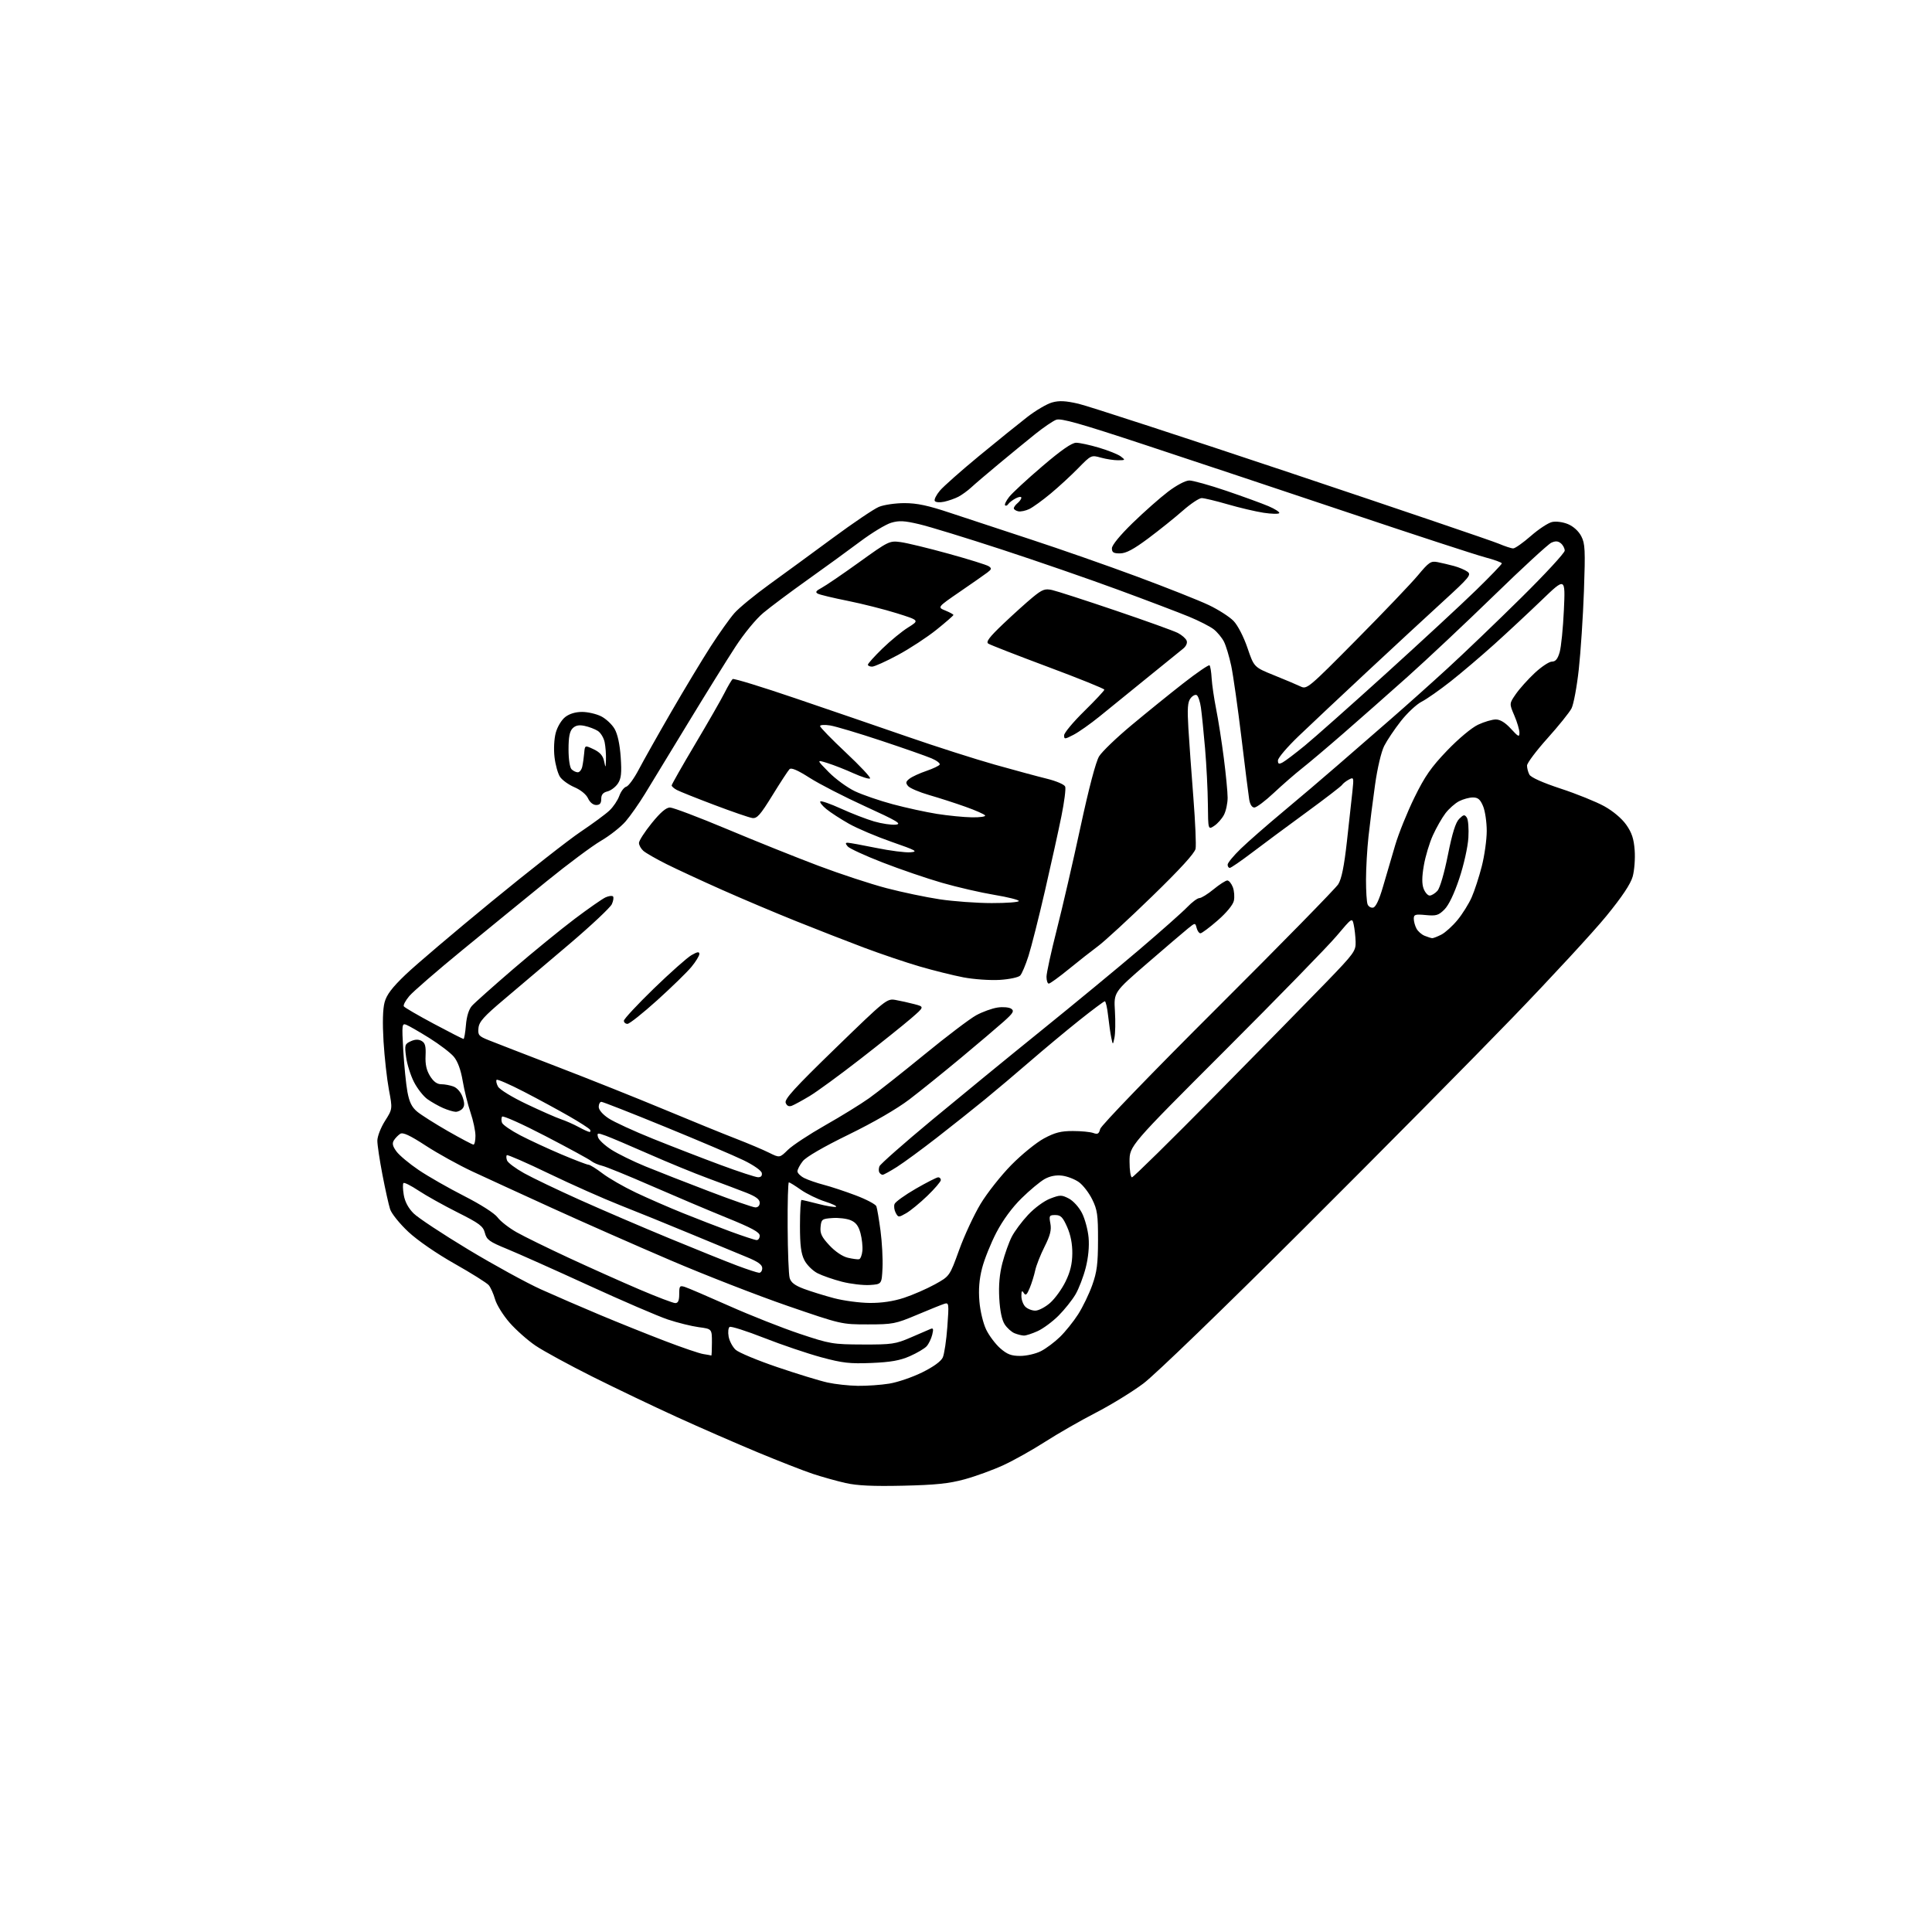 <?xml version="1.0" encoding="UTF-8" standalone="no"?>
<svg 
  version="1.1" 
  xmlns="http://www.w3.org/2000/svg" 
  xmlns:xlink="http://www.w3.org/1999/xlink" 
  xmlns:svg="http://www.w3.org/2000/svg"
  xmlns:rdf="http://www.w3.org/1999/02/22-rdf-syntax-ns#"
  xmlns:cc="http://creativecommons.org/ns#"
  xmlns:dc="http://purl.org/dc/elements/1.1/"
  viewBox="0 0 768 768"
  width="768"
  height="768"
>
<style>svg {background-color: white; }</style>"
<path stroke="none" fill="black" fill-rule="evenodd" d="M359.00,590.59C347.02,590.86 340.75,590.57 336.10,589.52C332.59,588.72 326.74,587.08 323.10,585.88C319.47,584.67 309.53,580.79 301.02,577.25C292.50,573.70 278.10,567.42 269.02,563.27C259.93,559.13 244.85,551.92 235.51,547.25C226.17,542.57 215.98,537.02 212.87,534.91C209.76,532.80 205.13,528.70 202.58,525.79C200.03,522.88 197.43,518.70 196.80,516.50C196.17,514.30 195.04,511.77 194.28,510.87C193.53,509.98 187.43,506.15 180.74,502.37C173.55,498.31 166.02,493.12 162.34,489.69C158.91,486.49 155.65,482.45 155.08,480.69C154.51,478.94 153.14,472.77 152.03,467.00C150.92,461.23 150.00,455.13 150.00,453.45C150.00,451.76 151.36,448.25 153.02,445.62C156.05,440.85 156.05,440.85 154.60,433.18C153.81,428.95 152.85,420.32 152.46,414.00C152.02,406.57 152.16,401.06 152.88,398.43C153.70,395.40 155.85,392.57 161.24,387.41C165.23,383.59 180.56,370.57 195.30,358.48C210.04,346.39 226.01,333.87 230.80,330.65C235.58,327.44 240.74,323.64 242.25,322.21C243.77,320.79 245.54,318.16 246.18,316.38C246.82,314.60 248.07,312.95 248.96,312.72C249.84,312.49 252.07,309.42 253.92,305.90C255.77,302.38 261.57,292.07 266.82,283.00C272.07,273.93 279.12,262.23 282.49,257.00C285.86,251.78 290.11,245.80 291.94,243.72C293.77,241.64 300.04,236.49 305.88,232.27C311.72,228.05 323.08,219.74 331.13,213.80C339.18,207.86 347.38,202.32 349.35,201.50C351.32,200.67 355.91,200.00 359.54,200.00C364.55,200.00 368.94,200.94 377.82,203.91C384.24,206.05 398.73,210.83 410.00,214.52C421.27,218.21 440.18,224.82 452.00,229.21C463.82,233.60 476.65,238.69 480.50,240.52C484.35,242.35 488.80,245.21 490.39,246.87C492.05,248.61 494.39,253.16 495.89,257.56C498.50,265.22 498.50,265.22 506.50,268.45C510.90,270.22 515.64,272.23 517.04,272.90C519.50,274.09 520.20,273.50 539.20,254.31C549.99,243.42 561.00,231.88 563.66,228.69C568.01,223.46 568.80,222.93 571.45,223.45C573.07,223.77 576.00,224.46 577.98,224.99C579.95,225.52 582.37,226.55 583.35,227.27C584.98,228.46 584.11,229.52 573.69,239.04C567.39,244.79 553.75,257.42 543.37,267.09C532.99,276.77 520.79,288.24 516.25,292.59C511.71,296.94 507.99,301.30 508.00,302.29C508.00,303.72 508.37,303.87 509.89,303.06C510.92,302.51 514.86,299.52 518.64,296.43C522.41,293.34 536.98,280.41 551.00,267.71C565.02,255.00 581.11,240.11 586.75,234.61C592.39,229.12 597.00,224.32 597.00,223.96C597.00,223.59 593.96,222.49 590.25,221.51C586.54,220.52 562.12,212.55 536.00,203.78C509.88,195.02 473.59,182.93 455.36,176.91C429.14,168.25 421.72,166.16 419.84,166.87C418.53,167.37 414.77,169.93 411.48,172.57C408.19,175.21 401.68,180.55 397.01,184.43C392.33,188.32 387.38,192.54 386.01,193.82C384.63,195.09 382.38,196.72 381.00,197.45C379.62,198.17 377.08,199.06 375.35,199.44C373.59,199.82 371.92,199.69 371.59,199.14C371.26,198.61 372.17,196.77 373.61,195.05C375.05,193.34 382.08,187.12 389.23,181.22C396.39,175.32 405.00,168.37 408.37,165.76C411.74,163.15 416.17,160.55 418.22,159.98C421.05,159.19 423.55,159.31 428.72,160.50C432.45,161.36 470.57,173.80 513.44,188.14C556.30,202.49 593.35,215.08 595.77,216.12C598.19,217.15 600.78,218.00 601.52,218.00C602.27,218.00 605.42,215.78 608.53,213.06C611.63,210.34 615.44,207.84 616.98,207.50C618.60,207.15 621.30,207.51 623.33,208.36C625.47,209.26 627.54,211.15 628.58,213.16C630.10,216.09 630.22,218.63 629.64,234.99C629.27,245.17 628.35,259.17 627.59,266.09C626.83,273.02 625.53,280.00 624.70,281.61C623.87,283.21 619.56,288.57 615.12,293.51C610.68,298.46 607.03,303.32 607.02,304.32C607.01,305.31 607.43,306.94 607.96,307.92C608.56,309.04 613.23,311.13 620.40,313.49C626.71,315.56 634.49,318.71 637.69,320.47C641.20,322.41 644.66,325.33 646.44,327.83C648.68,331.01 649.47,333.41 649.81,338.02C650.05,341.34 649.69,346.03 649.02,348.44C648.19,351.41 644.81,356.47 638.53,364.16C633.44,370.40 616.68,388.55 601.28,404.50C585.89,420.45 548.37,458.36 517.90,488.74C486.24,520.31 459.09,546.53 454.54,549.94C450.17,553.23 441.62,558.47 435.54,561.61C429.47,564.74 420.43,569.93 415.45,573.13C410.48,576.32 403.04,580.50 398.92,582.40C394.81,584.30 387.85,586.84 383.47,588.04C377.20,589.75 371.98,590.29 359.00,590.59zM341.00,550.89C344.57,550.94 350.20,550.55 353.50,550.01C356.80,549.48 362.68,547.47 366.57,545.55C371.02,543.36 374.06,541.16 374.76,539.63C375.37,538.30 376.19,532.81 376.58,527.45C377.26,518.16 377.21,517.72 375.40,518.28C374.35,518.61 369.45,520.58 364.50,522.67C356.01,526.25 354.90,526.47 345.00,526.47C334.54,526.48 334.42,526.45 313.00,519.08C301.18,515.00 280.25,506.86 266.50,500.97C252.75,495.09 231.60,485.76 219.50,480.24C207.40,474.72 193.10,468.16 187.72,465.65C182.35,463.14 174.04,458.54 169.26,455.43C162.94,451.31 160.18,450.03 159.11,450.70C158.30,451.22 157.17,452.37 156.59,453.28C155.81,454.52 156.06,455.61 157.59,457.71C158.71,459.25 162.70,462.58 166.46,465.12C170.22,467.66 178.35,472.30 184.52,475.44C191.13,478.81 196.59,482.30 197.80,483.94C198.93,485.48 202.35,488.14 205.40,489.86C208.45,491.58 217.82,496.17 226.22,500.07C234.62,503.97 247.21,509.60 254.19,512.58C261.17,515.56 267.58,518.00 268.44,518.00C269.56,518.00 270.00,517.00 270.00,514.43C270.00,511.19 270.20,510.93 272.25,511.58C273.49,511.97 281.41,515.37 289.85,519.12C298.29,522.88 310.89,527.86 317.85,530.19C329.98,534.24 331.02,534.42 343.00,534.46C354.53,534.50 356.00,534.28 362.00,531.69C365.57,530.15 369.13,528.61 369.90,528.28C371.00,527.80 371.14,528.29 370.57,530.59C370.17,532.19 369.17,534.25 368.35,535.16C367.53,536.07 364.53,537.84 361.68,539.10C357.75,540.83 354.07,541.48 346.43,541.80C337.80,542.15 334.95,541.83 326.43,539.53C320.97,538.05 310.77,534.60 303.77,531.85C296.77,529.10 290.59,527.13 290.05,527.47C289.51,527.80 289.32,529.52 289.64,531.29C289.95,533.05 291.20,535.42 292.42,536.55C293.64,537.67 301.12,540.79 309.05,543.48C316.97,546.17 325.94,548.92 328.98,549.58C332.02,550.25 337.43,550.84 341.00,550.89zM282.75,538.85C282.89,538.93 283.00,536.58 283.00,533.63C283.00,528.26 283.00,528.26 277.75,527.57C274.86,527.18 269.32,525.81 265.43,524.51C261.55,523.20 247.37,517.10 233.93,510.94C220.50,504.78 205.91,498.27 201.53,496.47C194.53,493.61 193.45,492.83 192.75,490.10C192.05,487.40 190.60,486.32 181.85,481.93C176.30,479.14 169.33,475.25 166.37,473.28C163.40,471.31 160.71,469.96 160.39,470.28C160.06,470.60 160.12,472.73 160.50,475.00C160.95,477.69 162.31,480.24 164.40,482.33C166.16,484.09 175.92,490.54 186.10,496.68C196.27,502.81 209.30,509.95 215.05,512.55C220.80,515.14 231.35,519.71 238.50,522.70C245.65,525.70 257.19,530.33 264.13,532.99C271.08,535.66 278.06,538.04 279.63,538.27C281.21,538.51 282.61,538.77 282.75,538.85zM405.57,539.00C408.05,539.00 411.75,538.15 413.79,537.10C415.83,536.06 419.24,533.51 421.36,531.44C423.49,529.37 426.73,525.34 428.56,522.48C430.39,519.62 432.92,514.40 434.17,510.89C436.05,505.66 436.46,502.42 436.48,493.00C436.50,482.95 436.21,480.90 434.16,476.76C432.88,474.15 430.50,471.07 428.87,469.91C427.24,468.75 424.24,467.59 422.20,467.34C419.77,467.04 417.39,467.50 415.25,468.69C413.47,469.69 409.33,473.13 406.07,476.34C402.29,480.05 398.66,485.01 396.07,489.97C393.84,494.26 391.28,500.64 390.39,504.14C389.26,508.53 388.93,512.61 389.33,517.33C389.64,521.15 390.83,526.08 392.02,528.53C393.18,530.94 395.70,534.28 397.60,535.96C400.37,538.38 401.98,539.00 405.57,539.00zM407.00,530.91C406.18,530.89 404.51,530.48 403.31,529.99C402.10,529.50 400.34,527.92 399.39,526.47C398.27,524.76 397.51,521.13 397.23,516.17C396.93,510.95 397.33,506.44 398.47,502.06C399.40,498.52 401.06,493.84 402.17,491.67C403.28,489.49 406.21,485.55 408.69,482.91C411.24,480.18 415.04,477.39 417.47,476.46C421.41,474.95 422.00,474.95 424.87,476.43C426.62,477.34 428.91,479.86 430.10,482.20C431.27,484.48 432.45,488.87 432.73,491.94C433.05,495.47 432.62,499.92 431.58,503.99C430.67,507.54 428.85,512.29 427.53,514.54C426.21,516.79 423.19,520.58 420.81,522.97C418.44,525.35 414.70,528.12 412.50,529.13C410.30,530.13 407.82,530.94 407.00,530.91zM411.54,521.00C412.85,521.00 415.50,519.62 417.43,517.93C419.35,516.24 422.11,512.43 423.56,509.46C425.46,505.59 426.22,502.41 426.26,498.28C426.30,494.48 425.60,490.87 424.21,487.75C422.48,483.84 421.65,483.00 419.51,483.00C417.10,483.00 416.96,483.25 417.54,486.36C418.02,488.94 417.48,491.09 415.21,495.61C413.58,498.85 411.92,503.07 411.51,505.00C411.10,506.93 410.13,510.07 409.34,511.98C408.20,514.75 407.71,515.16 406.97,513.98C406.25,512.84 406.03,513.12 406.02,515.18C406.01,516.65 406.71,518.56 407.57,519.43C408.44,520.29 410.22,521.00 411.54,521.00zM345.73,517.94C350.51,517.98 355.13,517.29 359.37,515.90C362.89,514.74 368.41,512.33 371.64,510.55C377.50,507.31 377.50,507.31 381.26,496.92C383.32,491.20 387.15,482.97 389.76,478.62C392.37,474.28 397.88,467.30 402.00,463.11C406.12,458.92 411.98,454.16 415.00,452.54C419.35,450.20 421.75,449.59 426.50,449.60C429.80,449.60 433.45,449.96 434.62,450.39C436.34,451.02 436.85,450.72 437.34,448.78C437.68,447.43 457.99,426.40 484.02,400.45C509.36,375.18 530.94,353.15 531.98,351.49C533.30,349.38 534.32,344.35 535.42,334.49C536.28,326.80 537.26,317.87 537.60,314.66C538.20,308.99 538.16,308.85 536.16,309.91C535.04,310.52 533.84,311.46 533.50,312.00C533.16,312.55 526.72,317.50 519.19,323.00C511.66,328.50 501.95,335.70 497.61,339.00C493.26,342.30 489.33,345.00 488.86,345.00C488.39,345.00 488.00,344.42 488.00,343.72C488.00,343.01 490.36,340.15 493.25,337.36C496.14,334.56 503.68,327.97 510.00,322.70C516.33,317.43 526.06,309.15 531.62,304.31C537.19,299.46 546.64,291.25 552.62,286.06C558.61,280.86 568.90,271.66 575.50,265.61C582.10,259.56 595.26,246.94 604.75,237.56C614.24,228.19 622.00,219.78 622.00,218.88C622.00,217.98 621.31,216.67 620.47,215.98C619.35,215.05 618.33,214.98 616.67,215.74C615.43,216.31 605.20,225.72 593.95,236.66C582.70,247.60 567.20,262.17 559.50,269.05C551.80,275.92 540.33,286.05 534.00,291.55C527.67,297.06 520.25,303.33 517.50,305.49C514.75,307.66 509.73,312.03 506.34,315.21C502.95,318.40 499.48,321.00 498.63,321.00C497.67,321.00 496.90,319.79 496.57,317.75C496.28,315.96 494.88,304.82 493.46,293.00C492.03,281.18 490.22,268.45 489.44,264.71C488.65,260.98 487.34,256.63 486.53,255.05C485.71,253.47 483.89,251.27 482.49,250.17C481.08,249.06 476.68,246.81 472.72,245.17C468.75,243.53 456.05,238.70 444.50,234.45C432.95,230.19 412.09,222.98 398.15,218.42C384.21,213.86 369.50,209.34 365.45,208.39C359.43,206.97 357.39,206.87 354.21,207.82C352.08,208.46 346.54,211.82 341.91,215.29C337.29,218.75 327.88,225.60 321.00,230.49C314.12,235.39 306.22,241.29 303.44,243.62C300.54,246.03 295.77,251.84 292.30,257.17C288.95,262.30 280.48,275.95 273.46,287.50C266.44,299.05 258.78,311.65 256.42,315.50C254.07,319.35 250.60,324.30 248.71,326.50C246.82,328.70 242.40,332.19 238.88,334.24C235.37,336.30 225.70,343.50 217.40,350.24C209.09,356.98 193.99,369.31 183.84,377.63C173.69,385.94 164.17,394.20 162.69,395.96C161.20,397.73 160.23,399.56 160.52,400.03C160.81,400.51 166.16,403.62 172.40,406.95C178.64,410.28 183.97,413.00 184.25,413.00C184.53,413.00 184.96,410.53 185.21,407.52C185.49,404.05 186.37,401.23 187.58,399.86C188.64,398.66 196.03,392.08 204.00,385.22C211.97,378.37 222.97,369.40 228.43,365.28C233.89,361.16 239.41,357.32 240.68,356.73C241.96,356.15 243.30,355.97 243.67,356.33C244.03,356.70 243.83,358.09 243.22,359.42C242.61,360.76 235.00,367.91 226.30,375.31C217.61,382.71 206.00,392.54 200.50,397.17C192.32,404.06 190.44,406.15 190.20,408.66C189.92,411.45 190.29,411.90 194.20,413.47C196.56,414.42 208.85,419.18 221.50,424.05C234.15,428.91 253.28,436.55 264.00,441.02C274.73,445.49 287.55,450.72 292.50,452.63C297.45,454.55 303.39,457.06 305.71,458.22C309.92,460.31 309.92,460.31 313.21,457.08C315.02,455.31 321.68,450.92 328.00,447.33C334.32,443.75 342.20,438.89 345.51,436.53C348.82,434.17 358.72,426.35 367.51,419.16C376.30,411.96 385.55,404.95 388.06,403.58C390.56,402.21 394.39,400.83 396.56,400.51C398.74,400.19 401.17,400.41 402.00,401.00C403.25,401.89 402.76,402.72 399.00,406.08C396.52,408.29 388.88,414.78 382.00,420.51C375.12,426.24 365.90,433.67 361.50,437.03C356.55,440.80 347.35,446.13 337.38,451.00C327.41,455.86 320.44,459.90 319.13,461.57C317.96,463.05 317.00,464.87 317.00,465.61C317.00,466.35 318.24,467.57 319.75,468.32C321.26,469.07 324.75,470.27 327.50,470.99C330.25,471.70 335.95,473.59 340.16,475.18C344.37,476.77 348.06,478.72 348.37,479.51C348.67,480.31 349.41,484.68 350.02,489.23C350.62,493.78 350.98,500.43 350.81,504.00C350.50,510.50 350.50,510.50 345.74,510.81C343.12,510.97 338.17,510.39 334.74,509.52C331.31,508.64 326.93,507.12 325.00,506.14C323.07,505.16 320.71,502.82 319.75,500.93C318.42,498.33 318.00,495.03 318.00,487.25C318.00,481.61 318.27,477.00 318.61,477.00C318.94,477.00 321.91,477.70 325.20,478.55C328.49,479.41 331.69,479.94 332.30,479.73C332.91,479.53 330.95,478.58 327.95,477.62C324.95,476.66 320.63,474.55 318.34,472.94C316.05,471.32 313.91,470.00 313.59,470.00C313.26,470.00 313.04,477.99 313.10,487.75C313.15,497.51 313.51,506.62 313.89,507.98C314.40,509.80 315.92,510.97 319.54,512.33C322.27,513.35 327.65,515.02 331.50,516.04C335.35,517.06 341.75,517.91 345.73,517.94zM301.75,505.95C302.44,505.98 303.00,505.15 303.00,504.11C303.00,502.74 301.31,501.53 296.75,499.67C293.31,498.26 283.30,494.11 274.50,490.46C265.70,486.80 253.10,481.68 246.50,479.09C239.90,476.49 227.18,470.84 218.24,466.53C209.30,462.21 201.75,458.91 201.47,459.20C201.19,459.48 201.23,460.44 201.57,461.32C201.91,462.21 204.96,464.48 208.34,466.37C211.73,468.26 221.70,473.03 230.50,476.98C239.30,480.93 255.28,487.79 266.00,492.22C276.73,496.65 288.88,501.55 293.00,503.09C297.12,504.64 301.06,505.92 301.75,505.95zM341.50,500.57C342.05,500.44 342.64,498.95 342.81,497.25C342.98,495.54 342.64,492.37 342.05,490.19C341.27,487.30 340.22,485.92 338.13,485.05C336.56,484.40 333.30,484.01 330.89,484.19C326.75,484.48 326.48,484.69 326.19,487.72C325.94,490.31 326.63,491.76 329.71,495.05C332.02,497.53 334.92,499.48 337.02,499.97C338.93,500.42 340.95,500.69 341.50,500.57zM300.75,492.95C301.44,492.98 302.00,492.19 302.00,491.20C302.00,489.82 298.86,488.12 288.75,484.02C281.46,481.06 268.01,475.36 258.85,471.36C249.70,467.36 240.92,463.78 239.35,463.41C237.78,463.04 235.82,462.18 235.00,461.51C234.18,460.83 226.00,456.38 216.83,451.61C207.66,446.84 199.90,443.36 199.58,443.88C199.26,444.40 199.25,445.50 199.57,446.33C199.89,447.15 203.15,449.40 206.82,451.31C210.50,453.23 217.86,456.64 223.20,458.90C228.53,461.15 233.37,463.00 233.94,463.00C234.51,463.00 237.03,464.56 239.53,466.47C242.03,468.38 247.98,471.80 252.76,474.07C257.54,476.34 265.96,480.01 271.47,482.23C276.99,484.46 285.55,487.76 290.50,489.59C295.45,491.41 300.06,492.92 300.75,492.95zM360.21,482.28C357.19,484.00 357.07,483.99 356.05,482.10C355.48,481.02 355.27,479.45 355.60,478.61C355.92,477.76 359.73,475.03 364.05,472.53C368.37,470.04 372.38,468.00 372.95,468.00C373.53,468.00 374.00,468.49 374.00,469.09C374.00,469.68 371.60,472.50 368.66,475.34C365.72,478.18 361.92,481.30 360.21,482.28zM300.25,479.96C301.31,479.98 302.00,479.26 302.00,478.12C302.00,476.77 300.49,475.64 296.75,474.16C293.86,473.03 287.00,470.44 281.50,468.41C276.00,466.39 265.43,462.05 258.00,458.77C250.57,455.50 242.86,452.22 240.87,451.49C237.47,450.26 237.26,450.29 237.72,452.05C237.99,453.08 240.37,455.31 243.00,457.00C245.63,458.69 251.77,461.70 256.64,463.69C261.51,465.69 272.93,470.15 282.00,473.61C291.07,477.08 299.29,479.93 300.25,479.96zM301.32,467.97C302.52,467.99 303.03,467.41 302.82,466.28C302.62,465.29 299.52,463.12 295.52,461.19C291.70,459.34 277.67,453.37 264.34,447.92C251.02,442.46 239.64,438.00 239.06,438.00C238.48,438.00 238.00,438.89 238.00,439.99C238.00,441.19 239.55,443.00 241.93,444.57C244.09,446.00 252.08,449.68 259.68,452.73C267.28,455.79 279.35,460.46 286.50,463.11C293.65,465.76 300.32,467.95 301.32,467.97zM449.98,468.00C450.51,468.00 465.49,453.26 483.26,435.25C501.02,417.24 520.84,397.04 527.28,390.37C538.30,378.97 538.99,378.01 538.88,374.37C538.82,372.24 538.48,369.20 538.13,367.61C537.50,364.73 537.49,364.74 531.27,372.11C527.84,376.18 507.93,396.60 487.02,417.50C449.01,455.50 449.01,455.50 449.01,461.75C449.00,465.19 449.44,468.00 449.98,468.00zM350.86,467.00C350.45,467.00 349.87,466.59 349.56,466.09C349.25,465.59 349.26,464.48 349.59,463.62C349.92,462.76 359.28,454.51 370.39,445.28C381.51,436.05 401.15,419.97 414.05,409.55C426.95,399.13 444.48,384.66 453.00,377.40C461.52,370.13 470.05,362.57 471.95,360.59C473.84,358.62 476.02,357.00 476.78,357.00C477.54,357.00 480.09,355.43 482.43,353.50C484.78,351.57 487.23,350.00 487.88,350.00C488.52,350.00 489.51,351.20 490.07,352.67C490.63,354.14 490.81,356.57 490.48,358.07C490.13,359.70 487.52,362.86 484.02,365.90C480.80,368.71 477.72,371.00 477.20,371.00C476.67,371.00 475.98,370.05 475.68,368.88C475.12,366.76 475.12,366.76 472.19,369.13C470.58,370.43 463.29,376.66 456.00,382.96C442.74,394.43 442.74,394.43 443.20,401.96C443.45,406.11 443.36,410.85 443.01,412.50C442.38,415.50 442.38,415.50 441.75,412.50C441.41,410.85 440.84,406.91 440.49,403.75C440.14,400.59 439.55,398.01 439.18,398.02C438.81,398.03 434.23,401.45 429.00,405.62C423.77,409.79 415.00,417.10 409.50,421.86C404.00,426.62 395.90,433.46 391.50,437.06C387.10,440.67 378.55,447.46 372.50,452.17C366.45,456.88 359.27,462.14 356.55,463.87C353.83,465.59 351.27,467.00 350.86,467.00zM188.21,455.00C188.65,455.00 189.00,453.43 189.00,451.50C189.00,449.58 188.12,445.42 187.04,442.25C185.97,439.09 184.56,433.44 183.93,429.69C183.17,425.22 181.95,421.91 180.38,420.04C179.07,418.48 174.69,415.15 170.66,412.63C166.63,410.12 162.51,407.75 161.50,407.36C159.78,406.70 159.71,407.28 160.31,417.58C160.66,423.59 161.40,430.98 161.95,434.00C162.71,438.11 163.69,440.11 165.84,441.90C167.43,443.22 172.93,446.70 178.07,449.65C183.22,452.59 187.78,455.00 188.21,455.00zM234.31,449.96C234.75,449.98 234.86,449.59 234.55,449.08C234.24,448.58 230.50,446.16 226.24,443.72C221.98,441.27 213.89,436.88 208.25,433.97C202.61,431.05 197.74,428.93 197.42,429.25C197.10,429.57 197.34,430.77 197.96,431.92C198.59,433.10 203.49,436.11 209.29,438.87C214.90,441.54 221.07,444.26 223.00,444.91C224.93,445.55 228.07,446.95 230.00,448.00C231.93,449.05 233.86,449.94 234.31,449.96zM181.13,441.96C180.23,441.94 178.01,441.27 176.18,440.48C174.36,439.69 171.53,438.09 169.90,436.93C168.28,435.77 165.86,432.68 164.53,430.05C163.19,427.42 161.80,422.98 161.43,420.17C160.79,415.39 160.91,415.00 163.27,413.92C165.00,413.13 166.34,413.09 167.59,413.79C169.00,414.58 169.34,415.86 169.17,419.65C169.00,423.08 169.53,425.45 170.95,427.75C172.34,429.98 173.74,431.00 175.42,431.00C176.77,431.00 178.97,431.42 180.31,431.93C181.73,432.47 183.23,434.21 183.88,436.08C184.71,438.46 184.71,439.65 183.88,440.65C183.26,441.39 182.02,441.98 181.13,441.96zM314.76,439.56C313.59,439.99 312.79,439.61 312.32,438.39C311.77,436.95 315.88,432.44 332.06,416.73C352.15,397.23 352.56,396.90 356.00,397.50C357.93,397.84 361.30,398.59 363.50,399.17C367.50,400.22 367.50,400.22 362.13,404.86C359.17,407.41 350.10,414.68 341.96,421.00C333.83,427.32 324.77,433.94 321.84,435.70C318.90,437.46 315.72,439.20 314.76,439.56zM249.43,407.00C248.64,407.00 248.00,406.44 248.00,405.76C248.00,405.08 253.34,399.35 259.86,393.01C266.39,386.68 273.14,380.69 274.86,379.69C277.23,378.33 278.00,378.21 278.00,379.22C278.00,379.95 276.59,382.25 274.87,384.34C273.15,386.43 267.04,392.38 261.30,397.57C255.55,402.76 250.21,407.00 249.43,407.00zM416.91,391.00C416.41,391.00 416.00,389.78 416.00,388.29C416.00,386.80 417.84,378.37 420.09,369.54C422.34,360.72 426.58,342.36 429.51,328.75C432.85,313.26 435.62,302.74 436.92,300.64C438.06,298.79 443.83,293.24 449.75,288.31C455.66,283.37 464.94,275.86 470.37,271.62C475.80,267.38 480.50,264.17 480.81,264.48C481.13,264.80 481.51,267.12 481.65,269.66C481.80,272.19 482.61,277.69 483.44,281.88C484.28,286.07 485.65,294.81 486.48,301.30C487.32,307.79 488.00,314.90 488.00,317.10C488.00,319.30 487.35,322.36 486.55,323.90C485.75,325.44 484.01,327.42 482.67,328.29C480.25,329.88 480.25,329.88 480.15,319.69C480.10,314.09 479.59,304.10 479.03,297.50C478.46,290.90 477.72,283.58 477.38,281.24C477.05,278.89 476.30,276.69 475.73,276.33C475.16,275.98 474.05,276.55 473.25,277.60C472.11,279.10 471.93,281.61 472.40,289.50C472.73,295.00 473.63,307.43 474.39,317.13C475.15,326.83 475.54,335.95 475.26,337.39C474.93,339.14 469.08,345.54 457.96,356.33C448.73,365.30 439.08,374.18 436.53,376.07C433.98,377.96 428.72,382.09 424.85,385.25C420.98,388.41 417.41,391.00 416.91,391.00zM397.42,389.52C393.61,389.75 387.12,389.30 383.00,388.52C378.88,387.73 371.00,385.77 365.50,384.16C360.00,382.55 350.10,379.20 343.50,376.72C336.90,374.24 324.75,369.50 316.50,366.19C308.25,362.88 294.95,357.26 286.94,353.69C278.93,350.13 269.03,345.54 264.94,343.50C260.85,341.45 256.71,339.08 255.75,338.23C254.79,337.38 254.00,335.97 254.00,335.08C254.00,334.20 256.27,330.67 259.05,327.24C262.50,322.97 264.79,321.00 266.32,321.00C267.54,321.00 277.76,324.87 289.02,329.59C300.28,334.32 316.62,340.87 325.32,344.15C334.01,347.43 346.19,351.43 352.38,353.05C358.56,354.67 368.09,356.67 373.56,357.49C379.03,358.31 388.34,358.99 394.25,358.99C400.16,359.00 405.00,358.63 405.00,358.17C405.00,357.71 400.61,356.61 395.25,355.72C389.89,354.83 380.55,352.68 374.50,350.94C368.45,349.20 357.80,345.56 350.84,342.85C343.88,340.15 337.64,337.27 336.97,336.47C336.02,335.32 336.02,335.00 336.97,335.00C337.64,335.00 342.71,335.92 348.25,337.05C353.79,338.18 359.93,338.97 361.91,338.80C365.08,338.54 364.21,338.05 354.50,334.68C348.45,332.57 340.80,329.33 337.50,327.47C334.20,325.61 330.15,322.98 328.50,321.63C326.85,320.28 325.77,318.91 326.10,318.58C326.42,318.25 330.13,319.54 334.33,321.45C338.53,323.37 344.44,325.65 347.46,326.53C350.49,327.41 354.35,327.99 356.05,327.81C358.66,327.55 356.74,326.40 343.96,320.56C335.61,316.75 325.64,311.63 321.82,309.18C317.08,306.15 314.54,305.06 313.85,305.75C313.28,306.32 310.23,310.99 307.06,316.14C302.22,323.99 300.93,325.45 299.04,325.17C297.80,324.99 291.00,322.65 283.93,319.97C276.86,317.30 270.16,314.62 269.04,314.02C267.92,313.42 267.00,312.61 267.00,312.21C267.00,311.82 271.19,304.45 276.31,295.84C281.43,287.23 286.72,278.01 288.06,275.34C289.40,272.68 290.84,270.24 291.27,269.93C291.69,269.62 302.94,273.07 316.27,277.61C329.59,282.14 349.66,289.02 360.85,292.89C372.04,296.77 387.57,301.73 395.35,303.93C403.13,306.12 412.51,308.66 416.18,309.56C419.93,310.49 423.12,311.86 423.43,312.69C423.75,313.50 423.08,318.75 421.95,324.34C420.83,329.93 417.88,343.27 415.41,354.00C412.94,364.73 409.98,376.43 408.84,380.00C407.70,383.57 406.22,387.08 405.55,387.79C404.88,388.51 401.26,389.28 397.42,389.52zM569.30,372.94C569.74,372.97 571.39,372.33 572.97,371.52C574.55,370.70 577.44,368.08 579.40,365.69C581.36,363.30 583.89,359.25 585.01,356.70C586.14,354.15 587.95,348.60 589.03,344.37C590.11,340.14 591.00,333.81 591.00,330.31C591.00,326.80 590.35,322.38 589.55,320.47C588.42,317.77 587.52,317.00 585.50,317.00C584.07,317.00 581.60,317.67 580.00,318.50C578.41,319.32 575.97,321.48 574.59,323.29C573.21,325.10 570.96,329.04 569.60,332.04C568.23,335.04 566.61,340.43 566.00,344.02C565.21,348.59 565.19,351.36 565.91,353.27C566.48,354.77 567.57,356.00 568.32,356.00C569.07,356.00 570.46,355.15 571.40,354.12C572.40,353.01 574.12,347.12 575.56,339.88C577.30,331.18 578.62,326.93 580.05,325.51C581.80,323.77 582.20,323.70 583.08,325.00C583.65,325.82 583.92,329.45 583.70,333.05C583.47,336.74 581.89,343.82 580.09,349.22C578.08,355.27 575.89,359.83 574.20,361.52C571.86,363.87 570.91,364.15 566.76,363.75C562.57,363.35 562.00,363.53 562.00,365.21C562.00,366.27 562.48,368.03 563.07,369.12C563.65,370.22 565.11,371.51 566.32,371.99C567.52,372.48 568.86,372.90 569.30,372.94zM545.84,360.79C546.88,360.59 548.24,357.72 549.76,352.49C551.04,348.10 553.22,340.68 554.60,336.00C555.98,331.32 559.43,322.78 562.26,317.02C566.42,308.54 568.91,304.97 575.26,298.35C579.80,293.62 584.99,289.29 587.55,288.08C589.98,286.94 593.16,286.00 594.60,286.00C596.35,286.00 598.36,287.23 600.62,289.70C603.56,292.91 604.00,293.12 604.00,291.28C604.00,290.12 603.09,287.03 601.97,284.43C599.94,279.69 599.94,279.69 602.59,275.87C604.04,273.77 607.41,270.02 610.07,267.53C612.74,265.04 615.81,263.00 616.91,263.00C618.36,263.00 619.20,261.97 619.99,259.25C620.59,257.19 621.34,249.65 621.67,242.50C622.26,229.50 622.26,229.50 612.88,238.53C607.72,243.49 599.23,251.41 594.00,256.12C588.77,260.82 580.96,267.47 576.64,270.87C572.31,274.28 567.13,277.92 565.11,278.94C563.09,279.97 559.38,283.45 556.86,286.66C554.34,289.87 551.37,294.30 550.25,296.50C549.07,298.81 547.53,305.35 546.60,312.00C545.71,318.32 544.54,327.55 544.00,332.50C543.46,337.45 543.01,345.18 543.01,349.67C543.00,354.16 543.28,358.57 543.63,359.47C543.97,360.36 544.97,360.96 545.84,360.79zM386.31,324.90C389.50,324.96 391.88,324.62 391.59,324.15C391.30,323.67 387.79,322.12 383.78,320.70C379.78,319.27 373.29,317.18 369.37,316.05C365.44,314.91 361.66,313.30 360.97,312.46C359.93,311.20 360.04,310.69 361.60,309.50C362.65,308.71 365.63,307.34 368.24,306.46C370.84,305.57 373.22,304.45 373.53,303.95C373.83,303.46 372.37,302.33 370.29,301.45C368.21,300.56 359.19,297.40 350.25,294.43C341.32,291.46 332.20,288.74 330.00,288.38C327.80,288.03 325.99,288.14 325.98,288.62C325.97,289.10 330.58,293.84 336.23,299.15C341.88,304.45 346.22,309.08 345.87,309.44C345.53,309.79 342.61,308.89 339.37,307.43C336.14,305.96 331.48,304.13 329.02,303.36C324.53,301.95 324.53,301.95 329.45,306.95C332.15,309.69 336.84,313.11 339.86,314.54C342.88,315.97 349.66,318.30 354.93,319.71C360.19,321.12 368.10,322.84 372.50,323.54C376.90,324.23 383.11,324.85 386.31,324.90zM236.98,320.00C235.77,320.00 234.48,318.95 233.76,317.37C233.04,315.80 230.86,314.01 228.34,312.93C226.03,311.94 223.44,310.08 222.60,308.79C221.76,307.51 220.78,303.99 220.43,300.98C220.06,297.85 220.27,293.70 220.92,291.30C221.55,288.95 223.19,286.21 224.66,285.05C226.33,283.74 228.75,283.00 231.38,283.00C233.65,283.00 237.06,283.79 238.97,284.75C240.87,285.71 243.28,287.96 244.31,289.75C245.52,291.85 246.38,295.85 246.74,300.97C247.17,307.34 246.95,309.42 245.63,311.45C244.72,312.83 242.86,314.25 241.49,314.59C239.70,315.04 239.00,315.89 239.00,317.61C239.00,319.34 238.44,320.00 236.98,320.00zM229.68,307.00C230.39,307.00 231.19,305.99 231.46,304.75C231.74,303.51 232.08,301.08 232.23,299.35C232.50,296.20 232.50,296.20 235.99,297.85C238.47,299.03 239.67,300.38 240.12,302.51C240.76,305.46 240.76,305.45 240.88,301.88C240.95,299.88 240.71,296.81 240.36,295.06C240.01,293.30 238.77,291.26 237.61,290.53C236.45,289.80 234.09,288.90 232.37,288.55C230.15,288.08 228.78,288.36 227.62,289.52C226.45,290.70 226.00,293.00 226.00,297.87C226.00,301.77 226.50,305.10 227.20,305.80C227.86,306.46 228.98,307.00 229.68,307.00zM426.75,292.09C423.27,293.90 423.00,293.92 423.00,292.30C423.00,291.34 426.60,287.02 431.00,282.70C435.40,278.38 439.00,274.53 439.00,274.15C439.00,273.77 428.93,269.70 416.61,265.11C404.30,260.51 393.61,256.35 392.86,255.85C391.83,255.17 393.25,253.28 398.81,247.99C402.84,244.16 408.11,239.41 410.52,237.43C414.32,234.31 415.37,233.92 418.21,234.54C420.02,234.94 431.36,238.60 443.41,242.69C455.46,246.77 466.62,250.79 468.21,251.61C469.80,252.43 471.37,253.81 471.71,254.68C472.07,255.62 471.49,256.91 470.28,257.88C469.16,258.77 462.71,264.00 455.94,269.50C449.17,275.00 440.68,281.89 437.07,284.82C433.46,287.75 428.81,291.02 426.75,292.09zM346.67,265.00C345.75,265.00 345.00,264.65 345.00,264.22C345.00,263.79 347.59,260.91 350.75,257.83C353.91,254.75 358.52,250.96 361.00,249.42C365.50,246.61 365.50,246.61 356.50,243.78C351.55,242.23 342.77,240.01 337.00,238.85C331.23,237.70 325.86,236.41 325.08,235.99C324.00,235.41 324.36,234.86 326.58,233.69C328.19,232.84 334.90,228.27 341.50,223.52C353.23,215.08 353.60,214.90 358.00,215.49C360.48,215.82 369.04,217.89 377.03,220.10C385.03,222.31 392.23,224.55 393.03,225.09C394.28,225.92 394.20,226.30 392.50,227.58C391.40,228.42 386.47,231.86 381.54,235.24C372.59,241.39 372.59,241.39 375.79,242.70C377.56,243.42 379.00,244.21 379.00,244.46C379.00,244.71 375.96,247.36 372.25,250.34C368.54,253.32 361.64,257.84 356.92,260.38C352.20,262.92 347.59,265.00 346.67,265.00zM445.25,219.98C442.64,220.00 442.00,219.60 442.00,217.96C442.00,216.71 445.23,212.78 450.25,207.89C454.79,203.48 461.13,197.87 464.35,195.43C467.77,192.84 471.27,191.00 472.78,191.00C474.20,191.00 480.80,192.84 487.43,195.09C494.07,197.35 501.63,200.10 504.24,201.21C506.84,202.32 508.77,203.57 508.52,203.97C508.27,204.38 505.46,204.31 502.28,203.83C499.10,203.34 492.68,201.83 488.00,200.47C483.32,199.11 478.68,198.00 477.68,198.00C476.68,198.00 473.31,200.25 470.18,203.00C467.06,205.75 460.90,210.69 456.50,213.98C450.61,218.37 447.64,219.96 445.25,219.98zM409.19,202.33C407.71,203.05 405.71,203.47 404.75,203.25C403.79,203.03 403.00,202.49 403.00,202.05C403.00,201.61 403.68,200.68 404.50,200.00C405.32,199.32 406.00,198.34 406.00,197.84C406.00,197.34 404.99,197.46 403.75,198.11C402.51,198.77 401.19,199.78 400.80,200.37C400.42,200.96 399.85,201.19 399.54,200.87C399.23,200.56 399.96,199.05 401.17,197.51C402.37,195.98 408.29,190.51 414.32,185.36C421.82,178.95 426.06,176.00 427.78,176.00C429.16,176.00 433.27,176.89 436.92,177.98C440.57,179.06 444.44,180.62 445.53,181.44C447.42,182.88 447.38,182.94 444.50,182.96C442.85,182.98 439.76,182.51 437.63,181.92C433.80,180.85 433.73,180.88 428.63,186.09C425.81,188.98 420.89,193.51 417.69,196.17C414.50,198.83 410.68,201.60 409.19,202.33z" />

</svg>